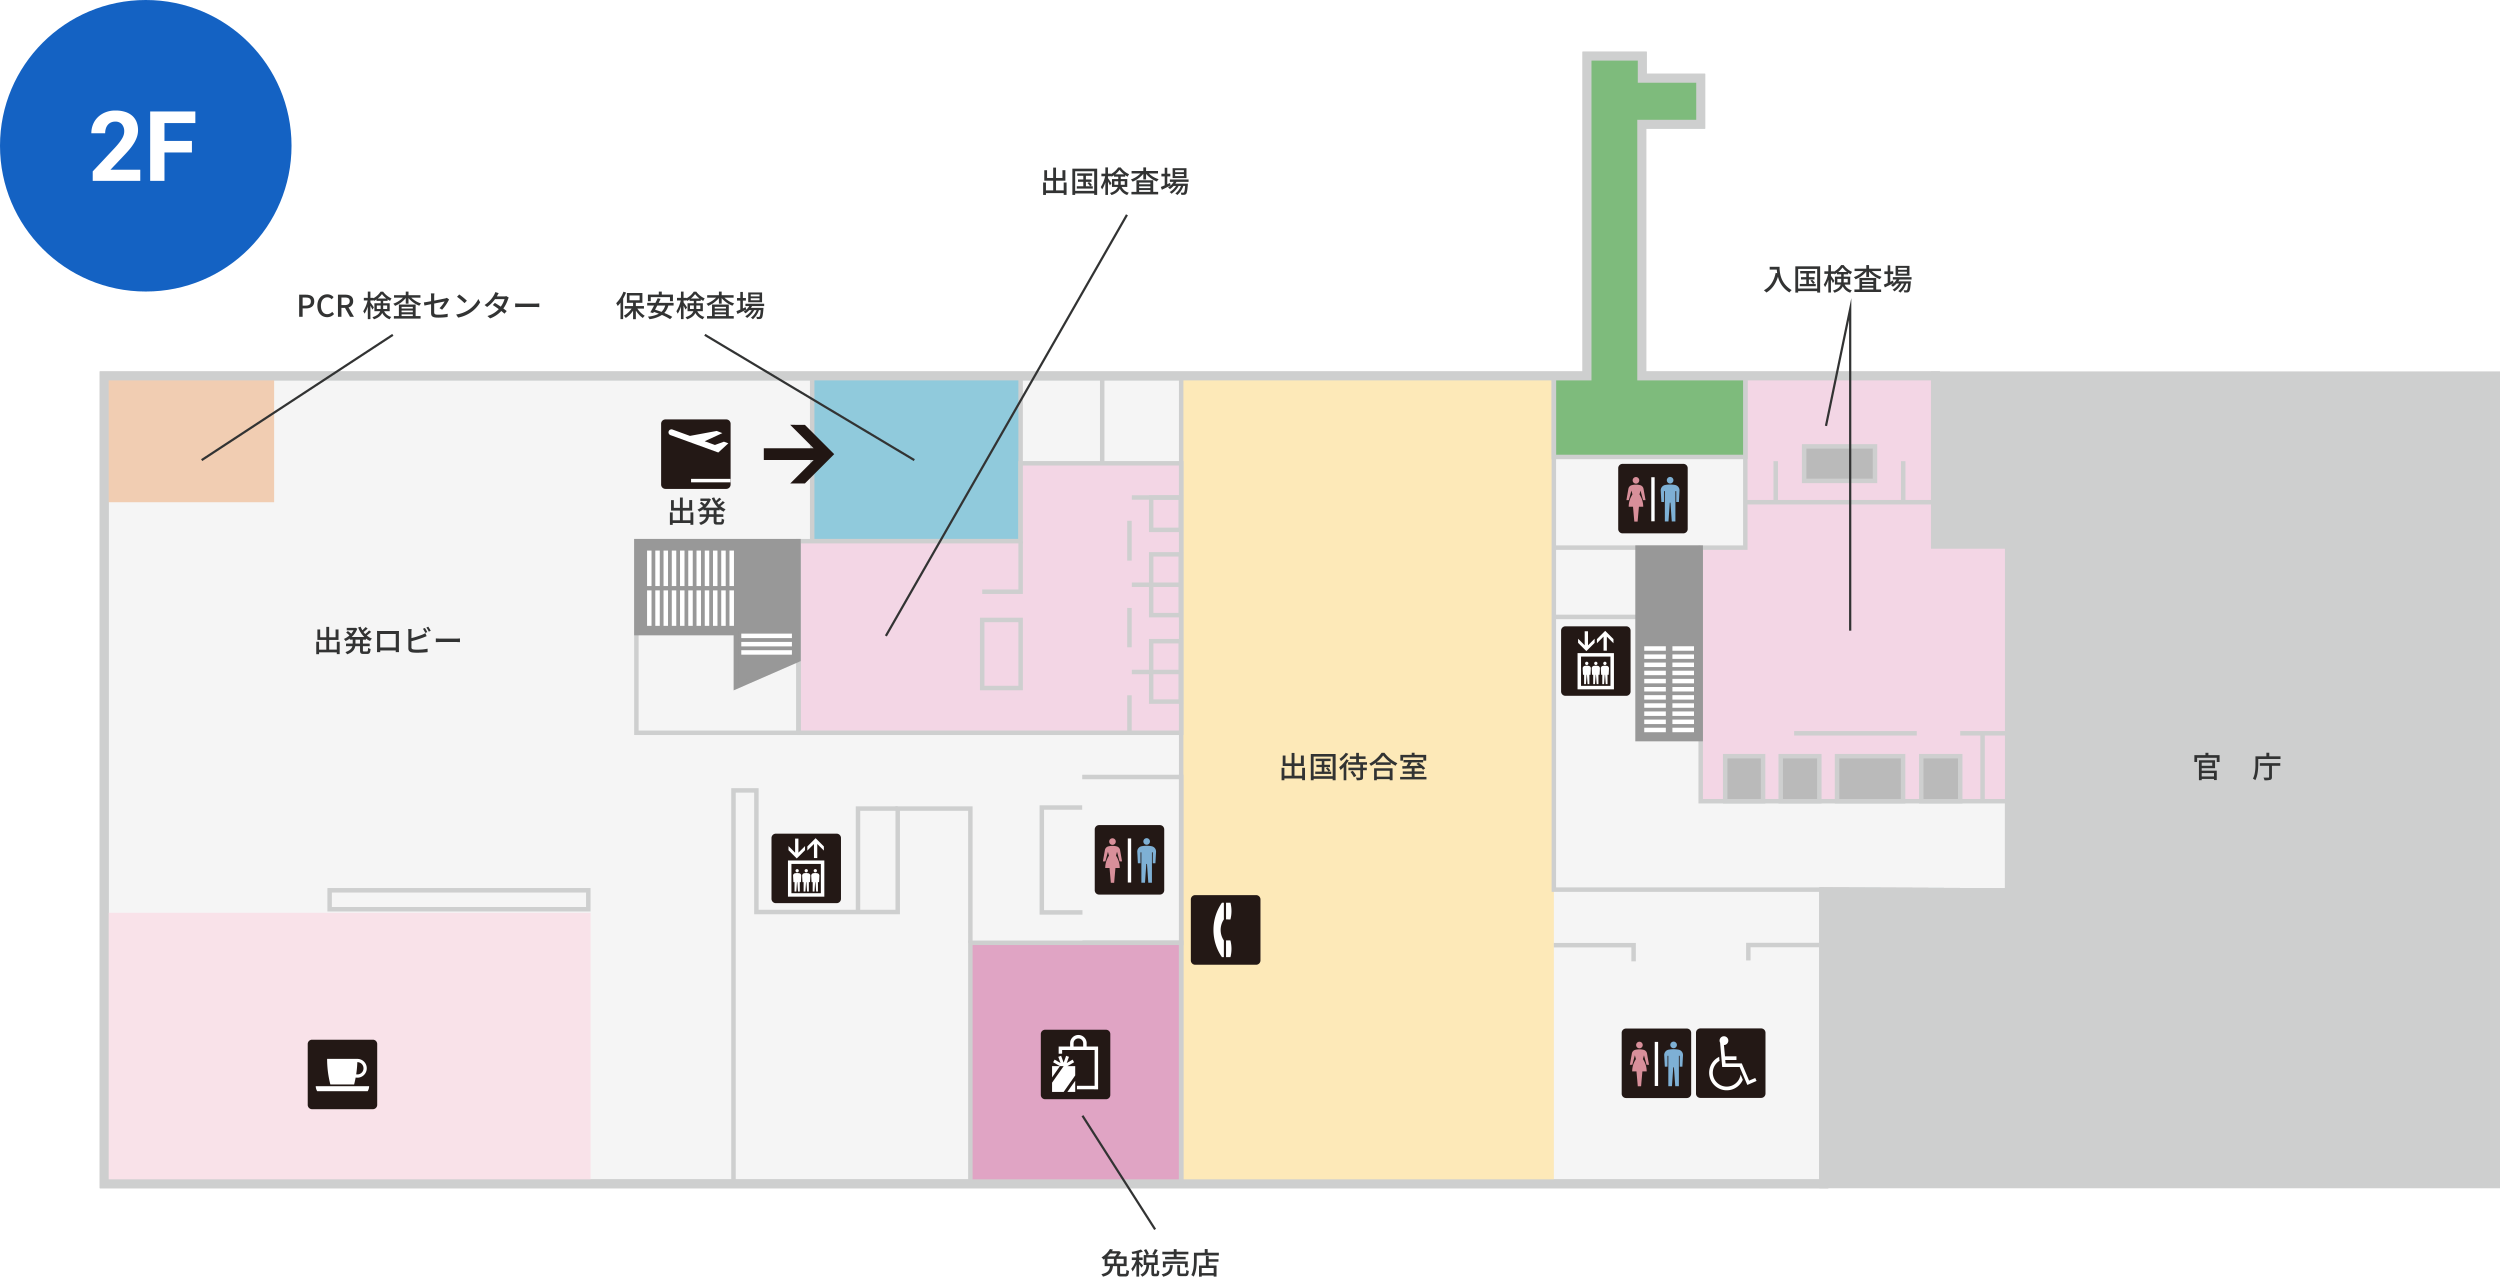 <svg xmlns="http://www.w3.org/2000/svg" viewBox="0 0 1583.164 813.488"><defs><style>.cls-1{fill:#fff;}.cls-2{fill:#f5f5f5;}.cls-10,.cls-11,.cls-12,.cls-13,.cls-2,.cls-6,.cls-8,.cls-9{stroke:#cecfcf;}.cls-10,.cls-11,.cls-12,.cls-13,.cls-14,.cls-15,.cls-16,.cls-2,.cls-6,.cls-8,.cls-9{stroke-miterlimit:10;}.cls-13,.cls-2{stroke-width:5.669px;}.cls-3{fill:#f1cdb2;}.cls-4{fill:#cecfcf;}.cls-5{fill:#f9e2e9;}.cls-6{fill:#90cadc;}.cls-10,.cls-11,.cls-12,.cls-15,.cls-16,.cls-6,.cls-8,.cls-9{stroke-width:2.835px;}.cls-7{fill:#fde9b8;}.cls-8{fill:#f3d6e5;}.cls-9{fill:#e0a4c4;}.cls-10{fill:#7ebb7c;}.cls-11,.cls-13,.cls-14,.cls-16{fill:none;}.cls-12{fill:#bababa;}.cls-14{stroke:#323333;stroke-width:1.417px;}.cls-15{fill:#989898;stroke:#989898;}.cls-16{stroke:#fff;}.cls-17{fill:#231815;}.cls-18{fill:#7eb0d5;}.cls-19{fill:#d88f9a;}.cls-20{fill:#323333;}.cls-21{fill:#211613;}.cls-22{fill:#1462c3;}</style></defs><g id="レイヤー_6" data-name="レイヤー 6"><rect class="cls-1" width="1583.164" height="813.488"/></g><g id="waku"><polygon class="cls-2" points="65.996 238.042 65.996 749.648 1154.955 749.648 1154.955 564.792 1272.497 565.287 1272.496 344.667 1225.663 344.667 1225.663 238.042 1039.663 238.042 1039.663 78.709 1076.996 78.709 1076.996 49.542 1039.996 49.542 1039.996 35.542 1004.996 35.542 1004.996 238.042 65.996 238.042"/><rect class="cls-3" x="66.103" y="238.042" width="107.494" height="80"/><polygon class="cls-4" points="1225.663 238.042 1580.329 238.042 1580.329 749.648 1154.955 749.648 1154.955 564.792 1272.497 565.287 1272.496 344.667 1225.663 344.667 1225.663 238.042"/><path class="cls-4" d="M1760.16,829.44H1329.116V638.903l117.543.495-.002-214.939h-46.833V312.166h360.336Zm-425.374-5.67h419.704v-505.936H1405.494V418.791h46.833l.002,226.301-117.543-.495Z" transform="translate(-176.996 -76.958)"/><rect class="cls-5" x="65.996" y="578.042" width="307.998" height="171.605"/><rect class="cls-6" x="514.329" y="238.042" width="132" height="104.667"/><rect class="cls-7" x="747.996" y="238.042" width="236" height="511.605"/><polygon class="cls-8" points="747.996 293.376 646.329 293.376 646.329 342.709 505.663 342.709 505.663 464.042 747.996 464.042 747.996 293.376"/><polygon class="cls-8" points="1076.996 507.376 1272.497 507.376 1272.496 344.667 1225.663 344.667 1225.663 238.042 1105.246 238.042 1105.246 317.542 1105.246 346.792 1076.996 346.792 1076.996 507.376"/><rect class="cls-9" x="614.496" y="597.042" width="133.5" height="152.605"/><polygon class="cls-10" points="983.996 238.042 983.996 289.376 1105.246 289.376 1105.246 238.042 1039.663 238.042 1039.663 78.709 1076.996 78.709 1076.996 49.542 1039.996 49.542 1039.996 35.542 1004.996 35.542 1004.996 238.042 983.996 238.042"/><polygon class="cls-4" points="1154.955 564.79 982.579 564.79 982.579 238.042 985.413 238.042 985.413 561.956 1154.955 561.956 1154.955 564.79"/><line class="cls-11" x1="1076.996" y1="346.792" x2="983.996" y2="346.792"/><line class="cls-11" x1="983.871" y1="390.667" x2="1076.996" y2="390.667"/><polyline class="cls-11" points="1152.12 598.459 1107.163 598.459 1107.163 608.209"/><polyline class="cls-11" points="983.996 598.542 1034.496 598.542 1034.496 608.792"/><line class="cls-11" x1="697.996" y1="238.042" x2="697.996" y2="293.376"/><polyline class="cls-11" points="685.496 597.042 747.996 597.042 747.996 492.042 685.329 492.042"/><polyline class="cls-11" points="685.496 577.792 659.746 577.792 659.746 511.376 685.309 511.376"/><line class="cls-11" x1="747.996" y1="238.042" x2="747.996" y2="749.648"/><polyline class="cls-11" points="464.496 749.648 464.496 500.542 478.996 500.542 478.996 577.542 568.496 577.542 568.496 512.042 614.496 512.042 614.496 597.042"/><polyline class="cls-11" points="568.496 512.042 543.329 512.042 543.329 577.542"/><rect class="cls-11" x="208.746" y="563.792" width="163.812" height="12"/><line class="cls-11" x1="1225.663" y1="318.042" x2="1105.246" y2="318.042"/><line class="cls-11" x1="1124.496" y1="292.042" x2="1124.496" y2="318.042"/><line class="cls-11" x1="1205.246" y1="292.042" x2="1205.246" y2="318.042"/><rect class="cls-12" x="1142.496" y="282.667" width="44.875" height="21.875"/><line class="cls-11" x1="1241.329" y1="464.376" x2="1272.497" y2="464.376"/><line class="cls-11" x1="1136.163" y1="464.376" x2="1213.829" y2="464.376"/><path class="cls-11" d="M1253.992,541.333" transform="translate(-176.996 -76.958)"/><line class="cls-11" x1="1255.496" y1="507.376" x2="1255.496" y2="464.376"/><rect class="cls-12" x="1092.496" y="478.876" width="24" height="28.5"/><rect class="cls-12" x="1127.663" y="478.876" width="24.457" height="28.5"/><rect class="cls-12" x="1163.329" y="478.876" width="41.833" height="28.5"/><rect class="cls-12" x="1216.663" y="478.876" width="24.667" height="28.5"/><path class="cls-11" d="M1283.659,541.333h0Z" transform="translate(-176.996 -76.958)"/><polyline class="cls-11" points="646.329 342.709 646.329 374.709 621.996 374.709"/><rect class="cls-11" x="621.996" y="392.595" width="24.333" height="43.114"/><line class="cls-11" x1="747.996" y1="315.042" x2="716.746" y2="315.042"/><line class="cls-11" x1="716.746" y1="370.292" x2="747.996" y2="370.292"/><line class="cls-11" x1="716.746" y1="425.542" x2="747.996" y2="425.542"/><rect class="cls-11" x="728.996" y="315.042" width="18.75" height="20.5"/><rect class="cls-11" x="728.996" y="351.042" width="18.75" height="38.5"/><rect class="cls-11" x="728.996" y="406.042" width="18.75" height="38.25"/><line class="cls-11" x1="715.246" y1="440.292" x2="715.246" y2="464.042"/><line class="cls-11" x1="715.246" y1="384.98" x2="715.246" y2="409.917"/><line class="cls-11" x1="715.246" y1="329.792" x2="715.246" y2="355.042"/><rect class="cls-11" x="402.996" y="342.709" width="102.667" height="121.333"/><polygon class="cls-13" points="65.996 238.042 65.996 749.648 1154.955 749.648 1154.955 564.792 1272.497 565.287 1272.496 344.667 1225.663 344.667 1225.663 238.042 1039.663 238.042 1039.663 78.709 1076.996 78.709 1076.996 49.542 1039.996 49.542 1039.996 35.542 1004.996 35.542 1004.996 238.042 65.996 238.042"/></g><g id="_" data-name="/"><line class="cls-14" x1="446.329" y1="212.042" x2="578.996" y2="291.376"/><line class="cls-14" x1="713.663" y1="136.042" x2="560.996" y2="402.709"/><line class="cls-14" x1="685.496" y1="706.542" x2="731.496" y2="778.542"/><polyline class="cls-14" points="1156.329 269.709 1171.663 195.709 1171.663 399.376"/></g><g id="object"><polygon class="cls-15" points="505.663 400.917 505.663 417.709 465.996 435.042 465.996 400.917 402.996 400.917 402.996 342.709 505.663 342.709 505.663 400.917"/><line class="cls-16" x1="411.178" y1="348.661" x2="411.178" y2="371.127"/><line class="cls-16" x1="416.397" y1="348.661" x2="416.397" y2="371.127"/><line class="cls-16" x1="421.617" y1="348.661" x2="421.617" y2="371.127"/><line class="cls-16" x1="426.836" y1="348.661" x2="426.836" y2="371.127"/><line class="cls-16" x1="432.055" y1="348.661" x2="432.055" y2="371.127"/><line class="cls-16" x1="437.275" y1="348.661" x2="437.275" y2="371.127"/><line class="cls-16" x1="442.494" y1="348.661" x2="442.494" y2="371.127"/><line class="cls-16" x1="447.713" y1="348.661" x2="447.713" y2="371.127"/><line class="cls-16" x1="458.152" y1="348.661" x2="458.152" y2="371.127"/><line class="cls-16" x1="452.932" y1="348.661" x2="452.932" y2="371.127"/><line class="cls-16" x1="463.371" y1="348.661" x2="463.371" y2="371.127"/><line class="cls-16" x1="411.178" y1="373.867" x2="411.178" y2="396.333"/><line class="cls-16" x1="416.397" y1="373.867" x2="416.397" y2="396.333"/><line class="cls-16" x1="421.617" y1="373.867" x2="421.617" y2="396.333"/><line class="cls-16" x1="426.836" y1="373.867" x2="426.836" y2="396.333"/><line class="cls-16" x1="432.055" y1="373.867" x2="432.055" y2="396.333"/><line class="cls-16" x1="437.275" y1="373.867" x2="437.275" y2="396.333"/><line class="cls-16" x1="442.494" y1="373.867" x2="442.494" y2="396.333"/><line class="cls-16" x1="447.713" y1="373.867" x2="447.713" y2="396.333"/><line class="cls-16" x1="458.152" y1="373.867" x2="458.152" y2="396.333"/><line class="cls-16" x1="452.932" y1="373.867" x2="452.932" y2="396.333"/><line class="cls-16" x1="463.371" y1="373.867" x2="463.371" y2="396.333"/><line class="cls-16" x1="469.433" y1="402.667" x2="501.496" y2="402.667"/><line class="cls-16" x1="469.433" y1="407.917" x2="501.496" y2="407.917"/><line class="cls-16" x1="469.433" y1="413.167" x2="501.496" y2="413.167"/><rect class="cls-15" x="1036.996" y="346.792" width="40" height="121.25"/><line class="cls-16" x1="1054.912" y1="410.676" x2="1041.245" y2="410.676"/><line class="cls-16" x1="1054.912" y1="415.835" x2="1041.245" y2="415.835"/><line class="cls-16" x1="1054.912" y1="420.995" x2="1041.245" y2="420.995"/><line class="cls-16" x1="1054.912" y1="426.154" x2="1041.245" y2="426.154"/><line class="cls-16" x1="1054.912" y1="431.313" x2="1041.245" y2="431.313"/><line class="cls-16" x1="1054.912" y1="436.472" x2="1041.245" y2="436.472"/><line class="cls-16" x1="1054.912" y1="441.632" x2="1041.245" y2="441.632"/><line class="cls-16" x1="1054.912" y1="446.791" x2="1041.245" y2="446.791"/><line class="cls-16" x1="1054.912" y1="457.109" x2="1041.245" y2="457.109"/><line class="cls-16" x1="1054.912" y1="451.95" x2="1041.245" y2="451.95"/><line class="cls-16" x1="1054.912" y1="462.269" x2="1041.245" y2="462.269"/><line class="cls-16" x1="1072.747" y1="410.676" x2="1059.08" y2="410.676"/><line class="cls-16" x1="1072.747" y1="415.835" x2="1059.08" y2="415.835"/><line class="cls-16" x1="1072.747" y1="420.995" x2="1059.08" y2="420.995"/><line class="cls-16" x1="1072.747" y1="426.154" x2="1059.08" y2="426.154"/><line class="cls-16" x1="1072.747" y1="431.313" x2="1059.08" y2="431.313"/><line class="cls-16" x1="1072.747" y1="436.472" x2="1059.08" y2="436.472"/><line class="cls-16" x1="1072.747" y1="441.632" x2="1059.08" y2="441.632"/><line class="cls-16" x1="1072.747" y1="446.791" x2="1059.08" y2="446.791"/><line class="cls-16" x1="1072.747" y1="457.109" x2="1059.08" y2="457.109"/><line class="cls-16" x1="1072.747" y1="451.95" x2="1059.08" y2="451.95"/><line class="cls-16" x1="1072.747" y1="462.269" x2="1059.08" y2="462.269"/></g><g id="mark"><path class="cls-17" d="M197.618,658.409H236.121a2.75,2.75,0,0,1,2.75,2.75V699.663a2.75,2.75,0,0,1-2.75,2.75H197.618a2.75,2.75,0,0,1-2.75-2.75V661.159A2.75,2.75,0,0,1,197.618,658.409Z"/><path class="cls-1" d="M376.95,764.821a5.985,5.985,0,0,0,.934,3.166h31.932a5.985,5.985,0,0,0,.933-3.166Z" transform="translate(-176.996 -76.958)"/><path class="cls-1" d="M401.248,763.721q.561-2.166.972-4.389a5.958,5.958,0,1,0,1.083-11.817h-19.158a64.555,64.555,0,0,0,2.055,16.206Zm2.022-14.132.033-.001a3.885,3.885,0,1,1-.738,7.698A64.755,64.755,0,0,0,403.271,749.59Z" transform="translate(-176.996 -76.958)"/><path class="cls-17" d="M491.312,527.934h38.505a2.75,2.75,0,0,1,2.75,2.75v38.505a2.75,2.75,0,0,1-2.75,2.75H491.312a2.751,2.751,0,0,1-2.751-2.751v-38.505A2.751,2.751,0,0,1,491.312,527.934Z"/><path class="cls-1" d="M675.984,621.855v22.94h23.034V621.855Zm20.835,20.741H678.183V624.054h18.636Z" transform="translate(-176.996 -76.958)"/><polygon class="cls-1" points="509.798 538.4 509.798 535.778 505.606 539.97 505.606 531.064 503.511 531.064 503.511 539.97 499.32 535.778 499.32 538.4 504.558 543.64 509.798 538.4"/><polygon class="cls-1" points="515.448 534.46 515.448 543.365 517.543 543.365 517.543 534.46 521.735 538.651 521.735 536.029 516.496 530.789 511.256 536.029 511.256 538.651 515.448 534.46"/><path class="cls-1" d="M679.426,635.577h.715v5.937h1.146l.417-5.937h.208l.417,5.937h1.146v-5.937h.715l.209-3.981a1.562,1.562,0,0,0-1.327-1.654,8.564,8.564,0,0,0-2.525,0,1.562,1.562,0,0,0-1.327,1.654Z" transform="translate(-176.996 -76.958)"/><path class="cls-1" d="M681.807,629.399a1.042,1.042,0,1,0-1.042-1.042A1.042,1.042,0,0,0,681.807,629.399Z" transform="translate(-176.996 -76.958)"/><path class="cls-1" d="M685.175,635.577h.715v5.937h1.146l.416-5.937h.208l.417,5.937h1.146v-5.937h.715l.209-3.981a1.562,1.562,0,0,0-1.327-1.654,8.565,8.565,0,0,0-2.525,0,1.562,1.562,0,0,0-1.327,1.654Z" transform="translate(-176.996 -76.958)"/><path class="cls-1" d="M687.556,629.399a1.042,1.042,0,1,0-1.042-1.042A1.042,1.042,0,0,0,687.556,629.399Z" transform="translate(-176.996 -76.958)"/><path class="cls-1" d="M690.924,635.577h.715v5.937h1.146l.417-5.937h.208l.417,5.937h1.146v-5.937h.715l.209-3.981a1.562,1.562,0,0,0-1.327-1.654,8.567,8.567,0,0,0-2.526,0,1.562,1.562,0,0,0-1.327,1.654Z" transform="translate(-176.996 -76.958)"/><path class="cls-1" d="M693.305,629.399a1.042,1.042,0,1,0-1.042-1.042A1.042,1.042,0,0,0,693.305,629.399Z" transform="translate(-176.996 -76.958)"/><path class="cls-17" d="M991.335,396.628H1029.84a2.75,2.75,0,0,1,2.75,2.75v38.505a2.75,2.75,0,0,1-2.75,2.75H991.335a2.751,2.751,0,0,1-2.751-2.751v-38.505A2.751,2.751,0,0,1,991.335,396.628Z"/><path class="cls-1" d="M1176.007,490.549v22.94h23.034v-22.94ZM1196.842,511.29h-18.636V492.748h18.636Z" transform="translate(-176.996 -76.958)"/><polygon class="cls-1" points="1009.821 407.094 1009.821 404.471 1005.63 408.663 1005.63 399.758 1003.534 399.758 1003.534 408.663 999.343 404.471 999.343 407.094 1004.581 412.334 1009.821 407.094"/><polygon class="cls-1" points="1015.471 403.154 1015.471 412.059 1017.566 412.059 1017.566 403.154 1021.758 407.345 1021.758 404.723 1016.519 399.483 1011.279 404.723 1011.279 407.345 1015.471 403.154"/><path class="cls-1" d="M1179.449,504.271h.715v5.937h1.146l.417-5.937h.208l.417,5.937h1.146v-5.937h.715l.209-3.981a1.562,1.562,0,0,0-1.327-1.654,8.564,8.564,0,0,0-2.525,0,1.562,1.562,0,0,0-1.327,1.654Z" transform="translate(-176.996 -76.958)"/><path class="cls-1" d="M1181.83,498.093a1.042,1.042,0,1,0-1.042-1.042A1.042,1.042,0,0,0,1181.83,498.093Z" transform="translate(-176.996 -76.958)"/><path class="cls-1" d="M1185.198,504.271h.715v5.937h1.146l.416-5.937h.208l.417,5.937h1.146v-5.937h.715l.209-3.981a1.562,1.562,0,0,0-1.327-1.654,8.565,8.565,0,0,0-2.525,0,1.562,1.562,0,0,0-1.327,1.654Z" transform="translate(-176.996 -76.958)"/><path class="cls-1" d="M1187.579,498.093a1.042,1.042,0,1,0-1.042-1.042A1.042,1.042,0,0,0,1187.579,498.093Z" transform="translate(-176.996 -76.958)"/><path class="cls-1" d="M1190.947,504.271h.715v5.937h1.146l.417-5.937h.208l.417,5.937h1.146v-5.937h.715l.209-3.981a1.562,1.562,0,0,0-1.327-1.654,8.567,8.567,0,0,0-2.526,0,1.562,1.562,0,0,0-1.327,1.654Z" transform="translate(-176.996 -76.958)"/><path class="cls-1" d="M1193.328,498.093a1.042,1.042,0,1,0-1.042-1.042A1.042,1.042,0,0,0,1193.328,498.093Z" transform="translate(-176.996 -76.958)"/><path class="cls-17" d="M1076.77,651.261h38.505a2.75,2.75,0,0,1,2.75,2.75v38.505a2.75,2.75,0,0,1-2.75,2.75h-38.506a2.75,2.75,0,0,1-2.75-2.75V654.011A2.75,2.75,0,0,1,1076.77,651.261Z"/><path class="cls-1" d="M1280.659,760.772a11.134,11.134,0,1,1-14.984-14.544l.22,2.534a8.747,8.747,0,0,0-4.242,7.492,8.826,8.826,0,0,0,17.574,1.157Zm-11.955-22.036.661,7.162h7.272v2.314h-7.106l.22,2.149h10.247l4.628,10.907,3.911-1.652.826,1.873-5.84,2.534-4.848-11.348h-11.073l-1.322-15.425a2.56,2.56,0,0,1-.33-1.267,2.774,2.774,0,0,1,2.754-2.809,2.782,2.782,0,1,1,0,5.564Z" transform="translate(-176.996 -76.958)"/><line class="cls-14" x1="248.773" y1="212.042" x2="127.707" y2="291.376"/><path class="cls-17" d="M661.864,652.098h38.505a2.751,2.751,0,0,1,2.751,2.751v38.505a2.75,2.75,0,0,1-2.75,2.75H661.864a2.75,2.75,0,0,1-2.75-2.75V654.848A2.75,2.75,0,0,1,661.864,652.098Z"/><path class="cls-1" d="M865.133,739.699v-2.095a5.238,5.238,0,0,0-10.477,0v2.095H847.409v4.531H849.609V741.899h20.57v22.675H858.986v2.2H872.379V739.699Zm-2.2,0h-6.076v-2.095a3.038,3.038,0,0,1,6.076,0Z" transform="translate(-176.996 -76.958)"/><polygon class="cls-1" points="675.914 691.493 680.889 691.493 680.889 684.387 675.914 691.493"/><polygon class="cls-1" points="666.237 675.165 666.237 682.271 671.212 675.165 666.237 675.165"/><polygon class="cls-1" points="675.899 675.165 680.202 672.681 679.24 671.014 675.519 673.162 676.94 669.259 675.133 668.601 673.556 672.932 671.978 668.601 670.17 669.259 671.592 673.162 667.871 671.014 666.909 672.681 671.212 675.165 673.563 675.16 666.237 685.625 666.237 691.493 673.566 691.493 680.889 681.032 680.889 675.165 675.899 675.165"/><path class="cls-17" d="M1029.706,651.343h38.505a2.751,2.751,0,0,1,2.751,2.751v38.505a2.75,2.75,0,0,1-2.75,2.75h-38.505a2.75,2.75,0,0,1-2.75-2.75V654.093A2.75,2.75,0,0,1,1029.706,651.343Z"/><path class="cls-18" d="M1236.828,740.759a2.09,2.09,0,1,0-2.09-2.09A2.09,2.09,0,0,0,1236.828,740.759Z" transform="translate(-176.996 -76.958)"/><path class="cls-18" d="M1239.966,741.674a17.26,17.26,0,0,0-6.275,0,3.446,3.446,0,0,0-2.811,3.57l.388,7.216h1.695V745.563h.522v19.227h2.299l.836-11.912h.418l.836,11.912h2.299V745.563h.522v6.897h1.694l.388-7.216A3.446,3.446,0,0,0,1239.966,741.674Z" transform="translate(-176.996 -76.958)"/><path class="cls-19" d="M1215.191,740.828a2.089,2.089,0,1,0-2.089-2.089A2.089,2.089,0,0,0,1215.191,740.828Z" transform="translate(-176.996 -76.958)"/><path class="cls-19" d="M1218.065,745.216l1.623,6.059h1.567l-1.263-7.166a2.925,2.925,0,0,0-2.173-2.331,10.89,10.89,0,0,0-5.255,0,2.925,2.925,0,0,0-2.173,2.331l-1.263,7.166h1.567l1.623-6.059.653,2.436a13.932,13.932,0,0,0-2.375,7.801h2.724l.822,9.395h2.101l.822-9.395h2.724a13.931,13.931,0,0,0-2.375-7.802Z" transform="translate(-176.996 -76.958)"/><rect class="cls-1" x="1047.892" y="659.801" width="2.132" height="27.91"/><path class="cls-17" d="M1027.509,293.75h38.505a2.751,2.751,0,0,1,2.751,2.751v38.505a2.75,2.75,0,0,1-2.75,2.75H1027.509a2.75,2.75,0,0,1-2.75-2.75V296.5A2.75,2.75,0,0,1,1027.509,293.75Z"/><path class="cls-18" d="M1234.632,383.166a2.09,2.09,0,1,0-2.09-2.09A2.09,2.09,0,0,0,1234.632,383.166Z" transform="translate(-176.996 -76.958)"/><path class="cls-18" d="M1237.769,384.08a17.26,17.26,0,0,0-6.275,0,3.446,3.446,0,0,0-2.811,3.57l.388,7.216h1.695v-6.897h.522v19.227h2.299l.836-11.912h.418l.836,11.912h2.299V387.97h.522v6.897h1.694l.388-7.216A3.446,3.446,0,0,0,1237.769,384.08Z" transform="translate(-176.996 -76.958)"/><path class="cls-19" d="M1212.994,383.235a2.089,2.089,0,1,0-2.089-2.089A2.089,2.089,0,0,0,1212.994,383.235Z" transform="translate(-176.996 -76.958)"/><path class="cls-19" d="M1215.868,387.622l1.623,6.059h1.567l-1.263-7.166a2.925,2.925,0,0,0-2.173-2.331,10.89,10.89,0,0,0-5.255,0,2.925,2.925,0,0,0-2.173,2.331l-1.263,7.166h1.567l1.623-6.059.653,2.436a13.932,13.932,0,0,0-2.375,7.801h2.724l.822,9.395h2.101l.822-9.395h2.724a13.931,13.931,0,0,0-2.375-7.802Z" transform="translate(-176.996 -76.958)"/><rect class="cls-1" x="1045.696" y="302.207" width="2.132" height="27.91"/><path class="cls-17" d="M696.009,522.504H734.514a2.751,2.751,0,0,1,2.751,2.751v38.505a2.75,2.75,0,0,1-2.75,2.75H696.009a2.75,2.75,0,0,1-2.75-2.75V525.255A2.75,2.75,0,0,1,696.009,522.504Z"/><path class="cls-18" d="M903.132,611.92a2.09,2.09,0,1,0-2.09-2.09A2.09,2.09,0,0,0,903.132,611.92Z" transform="translate(-176.996 -76.958)"/><path class="cls-18" d="M906.27,612.835a17.26,17.26,0,0,0-6.275,0,3.446,3.446,0,0,0-2.811,3.57l.388,7.216H899.266v-6.897h.522v19.227h2.299l.836-11.912h.418l.836,11.912H906.476V616.724h.522v6.897h1.694l.388-7.216A3.446,3.446,0,0,0,906.27,612.835Z" transform="translate(-176.996 -76.958)"/><path class="cls-19" d="M881.495,611.989a2.089,2.089,0,1,0-2.089-2.089A2.089,2.089,0,0,0,881.495,611.989Z" transform="translate(-176.996 -76.958)"/><path class="cls-19" d="M884.369,616.377l1.623,6.059h1.567l-1.263-7.166a2.925,2.925,0,0,0-2.173-2.331,10.89,10.89,0,0,0-5.255,0,2.925,2.925,0,0,0-2.173,2.331l-1.263,7.166h1.567l1.623-6.059.653,2.436a13.932,13.932,0,0,0-2.375,7.801h2.724l.822,9.395h2.101l.822-9.395h2.724a13.931,13.931,0,0,0-2.375-7.802Z" transform="translate(-176.996 -76.958)"/><rect class="cls-1" x="714.196" y="530.962" width="2.132" height="27.91"/></g><g id="txt"><path class="cls-20" d="M616.053,401.44v7.846h-1.823V408.165H603.002v1.159h-1.786v-7.884H603.002v4.996h4.578v-6.136h-5.642v-6.631h1.767v4.921h3.875v-6.573h1.805v6.573h4.065v-4.939h1.862v6.649h-5.928v6.136h4.845v-4.996Z" transform="translate(-176.996 -76.958)"/><path class="cls-20" d="M630.76,400.11v2.508h4.293V404.252h-4.293v2.603c0,.646.095.741.703.741h1.843c.551,0,.646-.38.722-2.261a4.854,4.854,0,0,0,1.577.684c-.152,2.45-.646,3.153-2.128,3.153H631.158c-1.785,0-2.223-.513-2.223-2.317V404.252H625.915c-.36,2.014-1.558,3.913-5.147,5.148a5.966,5.966,0,0,0-1.121-1.387c2.926-.97,4.046-2.337,4.445-3.762h-4.027v-1.634h4.236v-2.508H622.458v-.684a15.013,15.013,0,0,1-2.697,1.596,5.948,5.948,0,0,0-1.064-1.33,13.046,13.046,0,0,0,3.534-2.241,20.016,20.016,0,0,0-2.09-1.824l1.102-.931a16.758,16.758,0,0,1,2.09,1.652,12.039,12.039,0,0,0,1.52-2.165H620.52v-1.539h5.186l.323-.057,1.159.551a13.097,13.097,0,0,1-3.533,5.3h7.959a17.092,17.092,0,0,1-3.856-6.06l1.559-.456a14.358,14.358,0,0,0,1.102,2.241,18.608,18.608,0,0,0,2.032-2.032l1.33.931a30.224,30.224,0,0,1-2.603,2.223c.323.437.684.854,1.045,1.254a20.488,20.488,0,0,0,2.45-2.261l1.312.912a27.881,27.881,0,0,1-2.774,2.279,11.912,11.912,0,0,0,3.287,1.995,6.769,6.769,0,0,0-1.216,1.52,12.04,12.04,0,0,1-2.546-1.558v.684Zm-1.824,0h-2.887v2.508h2.887Z" transform="translate(-176.996 -76.958)"/><path class="cls-20" d="M573.468,262.225a34.276,34.276,0,0,1-1.862,3.856v12.956h-1.672v-10.392a20.24,20.24,0,0,1-1.766,2.108,10.564,10.564,0,0,0-.988-1.785,20.314,20.314,0,0,0,4.635-7.276Zm7.143,10.145a14.135,14.135,0,0,0,4.692,4.56,7.889,7.889,0,0,0-1.234,1.405,16.303,16.303,0,0,1-4.408-4.73v5.49h-1.766v-5.395a15.471,15.471,0,0,1-4.636,4.597,7.823,7.823,0,0,0-1.216-1.405,13.931,13.931,0,0,0,4.92-4.521h-4.312v-1.596h5.244v-2.071h-3.914v-6.192h9.822v6.192h-4.143v2.071H584.79v1.596Zm-4.978-5.243h6.402v-3.059h-6.402Z" transform="translate(-176.996 -76.958)"/><path class="cls-20" d="M600.256,270.432a11.156,11.156,0,0,1-2.602,4.711,36.213,36.213,0,0,1,5.072,2.488l-1.387,1.444a34.445,34.445,0,0,0-5.168-2.679,18.717,18.717,0,0,1-7.884,2.697,7.116,7.116,0,0,0-1.026-1.614,18.846,18.846,0,0,0,6.973-1.862c-1.064-.418-2.146-.798-3.173-1.14l-.417.741-1.844-.494c.703-1.14,1.559-2.697,2.395-4.293h-4.352v-1.691h5.225c.514-1.025,1.008-2.032,1.425-2.925l1.843.398c-.38.798-.798,1.652-1.234,2.526h9.461v1.691Zm-11.15-2.736h-1.805v-4.198h6.896v-1.881h1.881v1.881h7.067v4.198h-1.881v-2.564H589.105Zm4.122,2.736c-.476.931-.95,1.823-1.405,2.659,1.291.38,2.678.836,4.064,1.368a8.429,8.429,0,0,0,2.355-4.027Z" transform="translate(-176.996 -76.958)"/><path class="cls-20" d="M618.554,274.021a6.797,6.797,0,0,0,4.578,3.647,4.24,4.24,0,0,0-1.026,1.482,8.032,8.032,0,0,1-4.749-4.027c-.741,1.596-2.241,3.058-5.263,4.046a5.898,5.898,0,0,0-.969-1.33c3.135-.987,4.427-2.355,4.939-3.818h-3.666v-5.015h3.971v-1.501H613.709v-.912a12.205,12.205,0,0,1-1.558.95,6.871,6.871,0,0,0-.38-.76v.456h-1.9v1.196c.514.665,1.92,2.735,2.205,3.211l-.951,1.387c-.246-.589-.76-1.596-1.254-2.489v8.511h-1.652v-7.997a17.877,17.877,0,0,1-2.051,4.54,9.266,9.266,0,0,0-.855-1.539,20.911,20.911,0,0,0,2.773-6.819h-2.375v-1.634h2.508v-3.971h1.652v3.971h1.9v.228a12.505,12.505,0,0,0,4.56-4.18h1.596a13.054,13.054,0,0,0,5.338,4.294,8.68,8.68,0,0,0-.931,1.558,15.495,15.495,0,0,1-1.576-.95v.95h-2.793v1.501h4.122v5.015Zm-2.223-1.387a6.142,6.142,0,0,0,.038-.836v-1.405H613.938v2.241Zm3.685-6.611a13.758,13.758,0,0,1-2.83-2.83,12.88,12.88,0,0,1-2.697,2.83Zm-2.051,4.37v1.443c0,.267,0,.532-.02.798h2.546v-2.241Z" transform="translate(-176.996 -76.958)"/><path class="cls-20" d="M635.748,265.454a15.732,15.732,0,0,0,6.232,3.686,6.791,6.791,0,0,0-1.141,1.425,16.658,16.658,0,0,1-6.839-4.845v3.534H632.254v-3.572a16.902,16.902,0,0,1-6.783,4.978,6.203,6.203,0,0,0-1.102-1.368,15.791,15.791,0,0,0,6.099-3.837h-5.643V263.915h7.429v-2.279H634.001v2.279h7.562v1.539Zm2.774,11.664h3.134v1.596H624.73v-1.596h3.172v-7.333h10.62Zm-8.909-5.851v1.063h7.104v-1.063Zm7.104,2.355h-7.104v1.102h7.104Zm-7.104,3.495h7.104v-1.121h-7.104Z" transform="translate(-176.996 -76.958)"/><path class="cls-20" d="M649.562,273.034c-1.9.969-3.951,1.994-5.547,2.754l-.684-1.767c.684-.266,1.538-.627,2.469-1.025V267.335h-2.09v-1.672h2.09V261.825h1.635v3.838h1.918V267.335h-1.918v4.939c.569-.267,1.158-.532,1.747-.798ZM653.248,270.792a8.711,8.711,0,0,1-.703,1.14h7.941s-.02.438-.039.665c-.303,3.8-.588,5.281-1.102,5.852a1.656,1.656,0,0,1-1.14.532,15.116,15.116,0,0,1-1.899.019,3.504,3.504,0,0,0-.398-1.425,12.651,12.651,0,0,0,1.48.076c.285,0,.438-.02.59-.209.285-.323.531-1.406.76-4.085h-1.141a13.12,13.12,0,0,1-3.818,5.775,5.64,5.64,0,0,0-1.271-.987,11.039,11.039,0,0,0,3.609-4.788h-1.502a14.595,14.595,0,0,1-4.521,4.959A4.902,4.902,0,0,0,648.916,277.251a12.282,12.282,0,0,0,4.104-3.895h-1.596a12.902,12.902,0,0,1-2.336,2.033,9.586,9.586,0,0,0-1.197-1.102,10.201,10.201,0,0,0,3.591-3.496H649.05v-1.501h11.873v1.501Zm6.346-2.412H650.816v-6.231h8.777Zm-1.635-4.959H652.412v1.235H657.959Zm0,2.432H652.412v1.254H657.959Z" transform="translate(-176.996 -76.958)"/><path class="cls-20" d="M366.438,263.573h4.236c3.115,0,5.338,1.083,5.338,4.236,0,3.059-2.223,4.465-5.262,4.465h-2.109v5.3H366.438Zm4.104,6.934c2.241,0,3.305-.855,3.305-2.697s-1.158-2.45-3.381-2.45h-1.824v5.147Z" transform="translate(-176.996 -76.958)"/><path class="cls-20" d="M377.971,270.621c0-4.56,2.773-7.295,6.307-7.295a5.39,5.39,0,0,1,3.971,1.767l-1.197,1.406a3.717,3.717,0,0,0-2.735-1.254c-2.413,0-4.085,2.014-4.085,5.3,0,3.325,1.559,5.357,4.028,5.357a4.043,4.043,0,0,0,3.096-1.481l1.179,1.387a5.521,5.521,0,0,1-4.351,2.014C380.668,277.821,377.971,275.199,377.971,270.621Z" transform="translate(-176.996 -76.958)"/><path class="cls-20" d="M391.004,263.573H395.582c2.888,0,5.054,1.045,5.054,4.065a3.893,3.893,0,0,1-2.926,4.009l3.42,5.927h-2.489l-3.172-5.643H393.208v5.643h-2.204Zm4.312,6.592c2.033,0,3.135-.836,3.135-2.526s-1.102-2.279-3.135-2.279H393.208V270.165Z" transform="translate(-176.996 -76.958)"/><path class="cls-20" d="M420.243,274.021a6.797,6.797,0,0,0,4.578,3.647,4.238,4.238,0,0,0-1.025,1.482,8.033,8.033,0,0,1-4.75-4.027c-.74,1.596-2.241,3.058-5.262,4.046a5.958,5.958,0,0,0-.969-1.33c3.135-.987,4.426-2.355,4.939-3.818h-3.667v-5.015h3.971v-1.501h-2.66v-.912a12.205,12.205,0,0,1-1.558.95,6.871,6.871,0,0,0-.38-.76v.456h-1.899v1.196c.513.665,1.919,2.735,2.204,3.211l-.95,1.387c-.247-.589-.76-1.596-1.254-2.489v8.511h-1.652v-7.997a17.876,17.876,0,0,1-2.052,4.54,9.196,9.196,0,0,0-.855-1.539,20.911,20.911,0,0,0,2.773-6.819h-2.374v-1.634h2.508v-3.971h1.652v3.971h1.899v.228a12.505,12.505,0,0,0,4.56-4.18h1.596a13.06,13.06,0,0,0,5.338,4.294,8.679,8.679,0,0,0-.931,1.558,15.602,15.602,0,0,1-1.576-.95v.95h-2.793v1.501h4.122v5.015Zm-2.223-1.387a6.142,6.142,0,0,0,.038-.836v-1.405H415.627v2.241Zm3.686-6.611a13.765,13.765,0,0,1-2.831-2.83,12.881,12.881,0,0,1-2.697,2.83Zm-2.052,4.37v1.443c0,.267,0,.532-.019.798h2.545v-2.241Z" transform="translate(-176.996 -76.958)"/><path class="cls-20" d="M437.438,265.454a15.721,15.721,0,0,0,6.231,3.686,6.822,6.822,0,0,0-1.141,1.425,16.658,16.658,0,0,1-6.839-4.845v3.534h-1.747v-3.572a16.899,16.899,0,0,1-6.782,4.978,6.26,6.26,0,0,0-1.102-1.368,15.787,15.787,0,0,0,6.098-3.837h-5.643V263.915h7.429v-2.279h1.747v2.279H443.252v1.539Zm2.773,11.664h3.135v1.596H426.42v-1.596h3.173v-7.333h10.619Zm-8.909-5.851v1.063h7.104v-1.063Zm7.104,2.355h-7.104v1.102h7.104Zm-7.104,3.495h7.104v-1.121h-7.104Z" transform="translate(-176.996 -76.958)"/><path class="cls-20" d="M449.979,269.596c-1.824.36-3.42.702-4.198.874l-.361-1.995c.874-.114,2.603-.418,4.56-.779v-3.001a12.953,12.953,0,0,0-.133-1.938h2.261a13.005,13.005,0,0,0-.152,1.938V267.335c3.021-.589,6.061-1.197,6.877-1.387a4.327,4.327,0,0,0,1.159-.399l1.425,1.121c-.152.228-.38.589-.532.874a27.291,27.291,0,0,1-3.913,5.528l-1.653-.969a17.785,17.785,0,0,0,3.229-4.237c-.437.096-3.515.703-6.592,1.33v5.376c0,1.254.418,1.672,2.603,1.672a30.106,30.106,0,0,0,5.965-.589l-.075,2.052a44.022,44.022,0,0,1-5.928.399c-3.895,0-4.54-.988-4.54-3.021Z" transform="translate(-176.996 -76.958)"/><path class="cls-20" d="M473.311,273.471a18.083,18.083,0,0,0,6.592-7.162l1.159,2.071a19.427,19.427,0,0,1-6.668,6.877,20.935,20.935,0,0,1-7.275,2.83l-1.273-1.956A19.74,19.74,0,0,0,473.311,273.471Zm-.646-6.079-1.501,1.539a41.219,41.219,0,0,0-4.749-4.027l1.387-1.482A39.981,39.981,0,0,1,472.665,267.392Z" transform="translate(-176.996 -76.958)"/><path class="cls-20" d="M491.836,264.295c-.076.133-.133.247-.209.38h4.578a4.401,4.401,0,0,0,1.425-.209l1.539.95a9.566,9.566,0,0,0-.513,1.178,21.757,21.757,0,0,1-2.907,5.737c.798.57,1.539,1.14,2.128,1.614l-1.406,1.672c-.531-.493-1.253-1.082-2.032-1.709a18.1,18.1,0,0,1-7.048,4.691l-1.729-1.52a16.15,16.15,0,0,0,7.181-4.369c-1.311-.95-2.679-1.881-3.78-2.584l1.311-1.349c1.14.665,2.47,1.52,3.742,2.394a15.568,15.568,0,0,0,2.375-4.787H490.487a21.523,21.523,0,0,1-5.016,4.978l-1.614-1.254a17.426,17.426,0,0,0,6.079-6.479,8.931,8.931,0,0,0,.722-1.709l2.165.684C492.443,263.175,492.045,263.915,491.836,264.295Z" transform="translate(-176.996 -76.958)"/><path class="cls-20" d="M506.049,269.216h10.334c.912,0,1.653-.076,2.128-.114V271.457c-.418-.019-1.292-.095-2.128-.095h-10.334c-1.045,0-2.185.038-2.831.095v-2.355C503.845,269.14,505.022,269.216,506.049,269.216Z" transform="translate(-176.996 -76.958)"/><path class="cls-20" d="M392.106,483.353v7.846h-1.824v-1.121H379.056v1.159h-1.786v-7.884h1.786v4.996h4.578v-6.136h-5.643V475.582h1.767v4.921h3.876v-6.573h1.805v6.573h4.065v-4.939h1.861v6.649h-5.927v6.136h4.844v-4.996Z" transform="translate(-176.996 -76.958)"/><path class="cls-20" d="M406.812,482.022v2.508h4.294v1.634H406.812v2.603c0,.646.096.741.703.741h1.843c.551,0,.646-.38.722-2.261a4.872,4.872,0,0,0,1.577.684c-.152,2.45-.646,3.153-2.128,3.153h-2.317c-1.786,0-2.223-.513-2.223-2.317v-2.603h-3.021c-.361,2.014-1.558,3.913-5.148,5.148a5.967,5.967,0,0,0-1.121-1.387c2.926-.97,4.047-2.337,4.445-3.762h-4.027v-1.634h4.236v-2.508h-1.843v-.684a15.013,15.013,0,0,1-2.697,1.596,5.943,5.943,0,0,0-1.063-1.33,13.056,13.056,0,0,0,3.533-2.241,19.917,19.917,0,0,0-2.09-1.824l1.102-.931a16.687,16.687,0,0,1,2.09,1.652,12.044,12.044,0,0,0,1.521-2.165h-4.332v-1.539h5.187L402.083,474.5l1.158.551a13.087,13.087,0,0,1-3.533,5.3h7.96a17.065,17.065,0,0,1-3.856-6.06l1.558-.456a14.445,14.445,0,0,0,1.102,2.241,18.623,18.623,0,0,0,2.033-2.032l1.33.931a30.231,30.231,0,0,1-2.604,2.223c.323.437.685.854,1.045,1.254a20.576,20.576,0,0,0,2.451-2.261l1.311.912a27.981,27.981,0,0,1-2.773,2.279,11.921,11.921,0,0,0,3.286,1.995,6.825,6.825,0,0,0-1.216,1.52,12.033,12.033,0,0,1-2.545-1.558v.684Zm-1.823,0h-2.888v2.508h2.888Z" transform="translate(-176.996 -76.958)"/><path class="cls-20" d="M417.587,476.552h10.315c.438,0,1.121,0,1.748-.02-.038.513-.038,1.102-.038,1.634v9.328c0,.664.038,2.298.038,2.45h-2.07c.019-.095.019-.532.038-1.063h-9.841c0,.513,0,.969.019,1.063h-2.07c.019-.171.057-1.69.057-2.45V478.166c0-.494,0-1.159-.038-1.652C416.504,476.552,417.112,476.552,417.587,476.552Zm.171,10.429h9.86v-8.529h-9.86Z" transform="translate(-176.996 -76.958)"/><path class="cls-20" d="M437.556,477.083v3.971a52.213,52.213,0,0,0,6.935-2.223,10.533,10.533,0,0,0,1.843-.931l.836,1.918c-.627.247-1.387.59-1.995.817a73.536,73.536,0,0,1-7.618,2.394v3.875c0,.912.399,1.141,1.292,1.33a16.43,16.43,0,0,0,2.375.133,31.721,31.721,0,0,0,6.554-.627v2.186a55.809,55.809,0,0,1-6.668.38,20.711,20.711,0,0,1-3.115-.19c-1.539-.285-2.413-1.045-2.413-2.641V477.083a11.358,11.358,0,0,0-.133-1.747h2.223A17.324,17.324,0,0,0,437.556,477.083Zm10.031.152-1.235.532a22.788,22.788,0,0,0-1.52-2.622l1.234-.513A27.132,27.132,0,0,1,447.587,477.235Zm2.185-.817-1.235.532a17.745,17.745,0,0,0-1.538-2.603l1.216-.513A23.503,23.503,0,0,1,449.771,476.418Z" transform="translate(-176.996 -76.958)"/><path class="cls-20" d="M455.815,481.377h10.334c.912,0,1.653-.076,2.128-.114v2.355c-.418-.019-1.292-.095-2.128-.095h-10.334c-1.045,0-2.185.038-2.831.095V481.263C453.611,481.301,454.789,481.377,455.815,481.377Z" transform="translate(-176.996 -76.958)"/><path class="cls-20" d="M852.413,192.525v7.846h-1.823v-1.121H839.362v1.159h-1.786V192.525h1.786v4.996h4.578v-6.136h-5.642v-6.631h1.767v4.921h3.875v-6.573h1.805v6.573h4.065v-4.939h1.862v6.649h-5.928V197.521h4.845v-4.996Z" transform="translate(-176.996 -76.958)"/><path class="cls-20" d="M871.793,183.786v16.623h-1.88V199.478H857.868v.931H856.083V183.786Zm-1.88,14.059V185.419H857.868v12.425Zm-.894-2.926v1.463h-10.125v-1.463h4.122v-2.812h-3.362v-1.501h3.362v-2.299h-3.856v-1.558h9.479v1.558h-3.97V190.606h3.552v1.501h-3.552v2.812H867.291a12.1,12.1,0,0,0-1.69-2.071l1.12-.607a13.38,13.38,0,0,1,1.768,1.976l-1.159.703Z" transform="translate(-176.996 -76.958)"/><path class="cls-20" d="M887.317,195.355a6.793,6.793,0,0,0,4.578,3.647,4.24,4.24,0,0,0-1.026,1.482,8.032,8.032,0,0,1-4.749-4.027c-.741,1.596-2.241,3.058-5.263,4.046a5.928,5.928,0,0,0-.969-1.33c3.135-.987,4.427-2.355,4.939-3.818h-3.666v-5.015h3.97v-1.501h-2.659v-.912a12.204,12.204,0,0,1-1.558.95,7.046,7.046,0,0,0-.38-.76v.456h-1.9V189.77c.514.665,1.919,2.735,2.204,3.211l-.95,1.387c-.247-.589-.76-1.596-1.254-2.489v8.511h-1.652v-7.997a17.877,17.877,0,0,1-2.052,4.54,9.193,9.193,0,0,0-.854-1.539,20.911,20.911,0,0,0,2.773-6.819h-2.375v-1.634h2.508v-3.971h1.652v3.971h1.9v.228a12.52,12.52,0,0,0,4.56-4.18h1.596a13.054,13.054,0,0,0,5.338,4.294,8.621,8.621,0,0,0-.931,1.558,15.613,15.613,0,0,1-1.577-.95v.95h-2.793v1.501h4.123V195.355Zm-2.223-1.387a6.302,6.302,0,0,0,.037-.836v-1.405h-2.432v2.241Zm3.685-6.611a13.758,13.758,0,0,1-2.83-2.83,12.88,12.88,0,0,1-2.697,2.83Zm-2.052,4.37v1.443c0,.267,0,.532-.019.798h2.546v-2.241Z" transform="translate(-176.996 -76.958)"/><path class="cls-20" d="M904.512,186.788a15.728,15.728,0,0,0,6.231,3.686,6.818,6.818,0,0,0-1.14,1.425,16.651,16.651,0,0,1-6.839-4.845v3.534h-1.748v-3.572a16.892,16.892,0,0,1-6.782,4.978,6.232,6.232,0,0,0-1.102-1.368,15.798,15.798,0,0,0,6.099-3.837h-5.643v-1.539h7.428v-2.279h1.748v2.279h7.561v1.539Zm2.774,11.664h3.134v1.596H893.494v-1.596H896.666v-7.333h10.62Zm-8.91-5.851v1.063h7.105v-1.063Zm7.105,2.355H898.376v1.102h7.105Zm-7.105,3.495h7.105v-1.121H898.376Z" transform="translate(-176.996 -76.958)"/><path class="cls-20" d="M918.326,194.368c-1.9.969-3.951,1.994-5.548,2.754l-.684-1.767c.684-.266,1.539-.627,2.47-1.025v-5.661H912.475v-1.672h2.09v-3.838h1.634v3.838h1.919v1.672h-1.919v4.939c.57-.267,1.159-.532,1.748-.798Zm3.686-2.242a8.712,8.712,0,0,1-.703,1.14H929.249s-.019.438-.038.665c-.304,3.8-.589,5.281-1.102,5.852a1.658,1.658,0,0,1-1.14.532,15.116,15.116,0,0,1-1.899.019,3.49,3.49,0,0,0-.399-1.425,12.673,12.673,0,0,0,1.481.076c.285,0,.438-.02.59-.209.284-.323.531-1.406.76-4.085h-1.141a13.12,13.12,0,0,1-3.818,5.775,5.624,5.624,0,0,0-1.272-.987,11.024,11.024,0,0,0,3.609-4.788h-1.501a14.595,14.595,0,0,1-4.521,4.959,4.902,4.902,0,0,0-1.178-1.064,12.291,12.291,0,0,0,4.104-3.895h-1.596a12.875,12.875,0,0,1-2.337,2.033,9.508,9.508,0,0,0-1.196-1.102,10.201,10.201,0,0,0,3.591-3.496h-2.432v-1.501h11.873v1.501Zm6.345-2.412h-8.776v-6.231h8.776Zm-1.634-4.959h-5.547v1.235h5.547Zm0,2.432h-5.547v1.254h5.547Z" transform="translate(-176.996 -76.958)"/><path class="cls-20" d="M1003.413,563.191v7.846h-1.823V569.916H990.362v1.159h-1.786v-7.884h1.786v4.996h4.578v-6.136h-5.642V555.421h1.766v4.921h3.876v-6.573h1.805v6.573h4.065v-4.939h1.861v6.649h-5.927v6.136h4.845v-4.996Z" transform="translate(-176.996 -76.958)"/><path class="cls-20" d="M1022.793,554.452V571.075h-1.881v-.931h-12.044v.931H1007.082V554.452Zm-1.881,14.059v-12.425h-12.044v12.425Zm-.893-2.926v1.463h-10.125V565.585h4.122v-2.812h-3.362v-1.501h3.362v-2.299h-3.856V557.416h9.479v1.558h-3.97v2.299h3.552v1.501h-3.552V565.585h2.621a12.108,12.108,0,0,0-1.691-2.071l1.121-.607a13.38,13.38,0,0,1,1.768,1.976l-1.16.703Z" transform="translate(-176.996 -76.958)"/><path class="cls-20" d="M1031.117,558.441a23.227,23.227,0,0,1-1.539,2.318V571.075h-1.691v-8.34a17.468,17.468,0,0,1-1.975,1.843,14.048,14.048,0,0,0-.894-1.767,16.958,16.958,0,0,0,4.56-4.996Zm-.267-4.084a19.255,19.255,0,0,1-4.692,4.598,8.995,8.995,0,0,0-.893-1.482,13.862,13.862,0,0,0,3.914-3.799Zm9.309,6.877v1.843h2.394v1.615h-2.394v4.407c0,.949-.19,1.425-.854,1.672a8.714,8.714,0,0,1-3.097.304,7.074,7.074,0,0,0-.551-1.691c1.026.058,2.07.058,2.355.038.304-.019.399-.095.399-.36v-4.369h-7.504v-1.615h7.504v-1.843h-7.713v-1.614h5.109v-2.052h-4.008v-1.615h4.008v-2.241h1.748v2.241h4.199v1.615h-4.199v2.052h5.129v1.614Zm-6.534,3.818a16.715,16.715,0,0,1,2.26,3.229l-1.539.874a15.684,15.684,0,0,0-2.165-3.344Z" transform="translate(-176.996 -76.958)"/><path class="cls-20" d="M1053.707,553.674a21.075,21.075,0,0,0,8.227,6.63,7.816,7.816,0,0,0-1.159,1.576,24.658,24.658,0,0,1-3.077-1.918v1.349h-9.461v-1.292a25.817,25.817,0,0,1-3.059,1.938,6.793,6.793,0,0,0-1.083-1.405,21.05,21.05,0,0,0,7.808-6.877Zm-6.554,9.783h11.702v7.637h-1.805v-.74h-8.169v.74h-1.729Zm10.22-3.724a21.723,21.723,0,0,1-4.482-4.331,20.284,20.284,0,0,1-4.274,4.331Zm-8.491,5.319v3.724h8.169v-3.724Z" transform="translate(-176.996 -76.958)"/><path class="cls-20" d="M1080.325,568.967V570.543H1063.646V568.967h7.353v-1.977h-5.662v-1.538h5.662v-1.881c-2.223.057-4.294.114-5.908.171l-.076-1.615c.778,0,1.69-.019,2.659-.038a24.529,24.529,0,0,0,1.254-2.317H1065.792V558.252h12.425v1.52h-7.238c-.456.76-.949,1.577-1.443,2.28,1.881-.038,3.932-.096,5.983-.134-.513-.418-1.044-.836-1.538-1.178l1.272-.874a24.357,24.357,0,0,1,4.294,3.629l-1.388.969a12.105,12.105,0,0,0-1.007-1.102c-1.443.057-2.926.095-4.35.151v1.938h5.945v1.538h-5.945v1.977Zm-14.799-10.316h-1.729v-3.666h7.201v-1.349h1.805v1.349h7.352v3.666h-1.805v-2.07h-12.823Z" transform="translate(-176.996 -76.958)"/><path class="cls-20" d="M889.436,883.66c.684,0,.817-.342.874-2.546a5.547,5.547,0,0,0,1.653.703c-.19,2.773-.703,3.496-2.375,3.496h-2.679c-1.976,0-2.45-.532-2.45-2.299v-4.256h-2.641c-.438,3.268-1.577,5.472-6.364,6.649a5.083,5.083,0,0,0-1.007-1.558c4.274-.894,5.129-2.565,5.49-5.092h-3.4v-4.692c-.247.171-.514.361-.779.532a5.317,5.317,0,0,0-1.234-1.368,14.536,14.536,0,0,0,5.338-5.338l1.938.399c-.209.342-.418.684-.664,1.025h4.255l.284-.076,1.235.798a19.28,19.28,0,0,1-1.767,2.546h5.301v6.174h-4.143v4.236c0,.57.115.665.855.665Zm-11.132-6.478h4.085v-3.021h-4.085Zm1.729-6.402a18.482,18.482,0,0,1-1.69,1.805h4.73a14.941,14.941,0,0,0,1.291-1.805Zm8.549,3.382h-4.483v3.021h4.483Z" transform="translate(-176.996 -76.958)"/><path class="cls-20" d="M899.85,879.747a23.586,23.586,0,0,0-1.482-2.204v7.827h-1.709v-7.675a18.746,18.746,0,0,1-2.432,4.426,9.635,9.635,0,0,0-.855-1.634,19.336,19.336,0,0,0,3.059-5.565h-2.697V873.25h2.926v-2.584c-.875.19-1.748.323-2.564.438a5.45,5.45,0,0,0-.514-1.368,27.927,27.927,0,0,0,5.928-1.52l1.215,1.349a23.328,23.328,0,0,1-2.355.741V873.25h2.223v1.672h-2.223v.874a34.713,34.713,0,0,1,2.508,2.564Zm9.346,3.818c.342,0,.418-.285.457-2.299a5.003,5.003,0,0,0,1.52.684c-.133,2.546-.57,3.211-1.786,3.211h-1.463c-1.462,0-1.805-.532-1.805-2.166v-4.939H904.75c-.285,3.192-1.158,5.89-4.482,7.371a4.919,4.919,0,0,0-1.064-1.367c2.906-1.216,3.553-3.42,3.818-6.004h-1.748V871.749h1.672a14.7,14.7,0,0,0-1.576-3.135l1.463-.627a13.653,13.653,0,0,1,1.729,3.191l-1.254.57h4.769l-1.406-.551a16.891,16.891,0,0,0,1.653-3.249l1.805.608a34.483,34.483,0,0,1-1.938,3.191h1.918v6.307h-2.279v4.921c0,.531.057.589.38.589Zm-6.25-7.067h5.396v-3.21h-5.396Z" transform="translate(-176.996 -76.958)"/><path class="cls-20" d="M919.704,878.113c-.304,3.837-1.216,6.136-6.136,7.333a4.629,4.629,0,0,0-.969-1.521c4.406-.911,5.033-2.678,5.281-5.812Zm.589-6.82h-7.238v-1.634H920.293V867.987h1.824v1.672h7.428V871.293h-7.428v1.615H927.835v1.558h-13.013V872.908h5.471Zm7.066,8.226v-2.203H915.164v2.203h-1.729v-3.78h15.71v3.78Zm0,3.971c.666,0,.799-.285.855-2.337a4.806,4.806,0,0,0,1.596.665c-.189,2.622-.665,3.287-2.279,3.287h-2.622c-1.919,0-2.394-.514-2.394-2.223v-4.769h1.767v4.749c0,.551.134.627.854.627Z" transform="translate(-176.996 -76.958)"/><path class="cls-20" d="M948.849,870.286v1.71h-14.001v3.115c0,2.964-.285,7.371-1.938,10.277a9.074,9.074,0,0,0-1.501-1.007c1.538-2.697,1.672-6.554,1.672-9.271v-4.825h6.839v-2.317h1.843v2.317Zm-6.421,4.085h6.154v1.576h-6.154v2.432h4.958v7.01h-1.805v-.684h-7.562v.703H936.291v-7.029h4.351v-6.041h1.786Zm3.153,5.565h-7.562v3.191h7.562Z" transform="translate(-176.996 -76.958)"/><path class="cls-20" d="M1303.939,245.904c0,3.438.438,10.486,7.676,14.761a8.91,8.91,0,0,0-1.426,1.501,16.117,16.117,0,0,1-7.275-9.974c-1.406,4.578-3.781,7.903-7.295,10.012a13.518,13.518,0,0,0-1.634-1.425c4.084-2.108,6.383-5.852,7.485-10.999l.969.171a21.083,21.083,0,0,1-.248-2.261h-4.521v-1.786Z" transform="translate(-176.996 -76.958)"/><path class="cls-20" d="M1329.627,245.619v16.623h-1.881V261.311h-12.045v.931H1313.916v-16.623Zm-1.881,14.059V247.252h-12.045v12.425Zm-.893-2.926v1.463h-10.126v-1.463h4.122v-2.812h-3.362v-1.501h3.362v-2.299h-3.855v-1.558h9.479v1.558h-3.97V252.439h3.552v1.501h-3.552v2.812h2.622a12.156,12.156,0,0,0-1.691-2.071l1.121-.607a13.368,13.368,0,0,1,1.767,1.976l-1.159.703Z" transform="translate(-176.996 -76.958)"/><path class="cls-20" d="M1345.15,257.188a6.793,6.793,0,0,0,4.578,3.647,4.237,4.237,0,0,0-1.025,1.482,8.033,8.033,0,0,1-4.75-4.027c-.74,1.596-2.241,3.058-5.262,4.046a5.989,5.989,0,0,0-.969-1.33c3.135-.987,4.426-2.355,4.939-3.818h-3.667v-5.015h3.97v-1.501h-2.659v-.912a12.204,12.204,0,0,1-1.558.95,7.046,7.046,0,0,0-.38-.76v.456h-1.899V251.603c.513.665,1.918,2.735,2.203,3.211l-.949,1.387c-.248-.589-.76-1.596-1.254-2.489v8.511h-1.652V254.225a17.876,17.876,0,0,1-2.053,4.54,9.125,9.125,0,0,0-.855-1.539,20.911,20.911,0,0,0,2.773-6.819h-2.374V248.773h2.508v-3.971h1.652v3.971h1.899v.228a12.521,12.521,0,0,0,4.56-4.18h1.596a13.061,13.061,0,0,0,5.338,4.294,8.622,8.622,0,0,0-.931,1.558,15.719,15.719,0,0,1-1.577-.95v.95h-2.793v1.501h4.123V257.188Zm-2.223-1.387a6.302,6.302,0,0,0,.037-.836v-1.405h-2.432v2.241Zm3.686-6.611a13.764,13.764,0,0,1-2.831-2.83,12.88,12.88,0,0,1-2.697,2.83Zm-2.053,4.37v1.443c0,.267,0,.532-.018.798h2.545v-2.241Z" transform="translate(-176.996 -76.958)"/><path class="cls-20" d="M1362.346,248.621a15.717,15.717,0,0,0,6.23,3.686,6.849,6.849,0,0,0-1.14,1.425,16.652,16.652,0,0,1-6.839-4.845v3.534h-1.748v-3.572a16.889,16.889,0,0,1-6.781,4.978,6.289,6.289,0,0,0-1.102-1.368,15.794,15.794,0,0,0,6.098-3.837h-5.643v-1.539h7.428v-2.279h1.748v2.279h7.561v1.539Zm2.773,11.664h3.135v1.596h-16.927v-1.596H1354.5v-7.333h10.619Zm-8.91-5.851v1.063h7.105v-1.063Zm7.105,2.355H1356.209v1.102h7.105Zm-7.105,3.495h7.105v-1.121H1356.209Z" transform="translate(-176.996 -76.958)"/><path class="cls-20" d="M1376.159,256.201c-1.899.969-3.951,1.994-5.548,2.754l-.684-1.767c.684-.266,1.539-.627,2.471-1.025v-5.661h-2.09v-1.672h2.09V244.992h1.633v3.838h1.919v1.672h-1.919v4.939c.57-.267,1.159-.532,1.748-.798Zm3.686-2.242a8.607,8.607,0,0,1-.703,1.14h7.94s-.019.438-.037.665c-.305,3.8-.59,5.281-1.102,5.852a1.662,1.662,0,0,1-1.141.532,15.118,15.118,0,0,1-1.899.019,3.475,3.475,0,0,0-.399-1.425,12.68,12.68,0,0,0,1.482.076c.285,0,.437-.02.589-.209.284-.323.532-1.406.76-4.085h-1.14a13.128,13.128,0,0,1-3.818,5.775,5.631,5.631,0,0,0-1.273-.987,11.01,11.01,0,0,0,3.609-4.788h-1.5a14.615,14.615,0,0,1-4.521,4.959,4.902,4.902,0,0,0-1.178-1.064,12.3,12.3,0,0,0,4.104-3.895h-1.596a12.913,12.913,0,0,1-2.338,2.033,9.441,9.441,0,0,0-1.196-1.102,10.201,10.201,0,0,0,3.591-3.496h-2.432v-1.501h11.873v1.501Zm6.345-2.412h-8.776v-6.231h8.776Zm-1.633-4.959h-5.548v1.235h5.548Zm0,2.432h-5.548V250.273h5.548Z" transform="translate(-176.996 -76.958)"/><path class="cls-20" d="M1582.574,555.175v4.331h-1.786V556.846h-12.443v2.66h-1.729V555.175h7.01v-1.501h1.881v1.501Zm-11.304,9.802h9.537v5.966H1579.04v-.703h-7.77v.798h-1.767V558.404h10.221V563.419h-8.454Zm0-5.053v1.976h6.668v-1.976Zm0,6.611v2.146H1579.04v-2.146Z" transform="translate(-176.996 -76.958)"/><path class="cls-20" d="M1621.163,555.915v1.691h-14.096v3.267c0,2.907-.267,7.276-1.862,10.145a7.493,7.493,0,0,0-1.52-.987c1.481-2.66,1.614-6.497,1.614-9.176V555.915h6.915v-2.279h1.843v2.279Zm-13.089,4.312h12.937v1.672h-5.281v7.124c0,1.025-.247,1.52-1.025,1.785a12.885,12.885,0,0,1-3.705.285,6.102,6.102,0,0,0-.627-1.729c1.312.038,2.679.038,3.059.019.361,0,.494-.095.494-.398v-7.086h-5.851Z" transform="translate(-176.996 -76.958)"/><path class="cls-17" d="M421.411,265.601h38.505a2.751,2.751,0,0,1,2.751,2.751v38.504a2.75,2.75,0,0,1-2.75,2.75H421.411a2.75,2.75,0,0,1-2.75-2.75V268.351A2.75,2.75,0,0,1,421.411,265.601Z"/><rect class="cls-1" x="437.624" y="303.248" width="25.042" height="2.197"/><path class="cls-1" d="M638.243,357.687l-2.813-1.026-5.704,2.083-6.487-2.361,11.201-5.149-3.574-1.374-16.957,3.128-11.01-4.006a1.884,1.884,0,1,0-1.285,3.541l30.254,10.998Z" transform="translate(-176.996 -76.958)"/><path class="cls-17" d="M756.873,566.846h38.586a2.756,2.756,0,0,1,2.756,2.756v38.586a2.756,2.756,0,0,1-2.756,2.756h-38.586a2.756,2.756,0,0,1-2.756-2.756V569.602A2.756,2.756,0,0,1,756.873,566.846Z"/><path class="cls-1" d="M956.853,653.877a21.473,21.473,0,0,0-.666-5.268H953.403v10.593l2.784.006A21.549,21.549,0,0,0,956.853,653.877Z" transform="translate(-176.996 -76.958)"/><path class="cls-1" d="M953.403,672.498v10.599h2.784a21.182,21.182,0,0,0-.014-10.595Z" transform="translate(-176.996 -76.958)"/><path class="cls-1" d="M945.441,665.853a30.179,30.179,0,0,0,5.379,17.245l1.213-.001V672.504a11.827,11.827,0,0,1,0-13.302v-10.593l-1.213-.001A30.179,30.179,0,0,0,945.441,665.853Z" transform="translate(-176.996 -76.958)"/><polygon class="cls-21" points="509.698 306.175 500.4 306.175 515.258 291.317 483.692 291.317 483.692 283.891 515.258 283.891 500.4 269.032 509.698 269.033 528.269 287.601 509.698 306.175"/><circle class="cls-22" cx="92.308" cy="92.308" r="92.308"/><path class="cls-1" d="M265.825,191.475H235.714V185.501l14.211-15.146q1.598-1.749,2.7-3.198a23.55,23.55,0,0,0,1.78-2.655,10.187,10.187,0,0,0,.966-2.248,7.572,7.572,0,0,0,.286-2.006,6.714,6.714,0,0,0-1.479-4.602,5.336,5.336,0,0,0-4.224-1.674,6.365,6.365,0,0,0-2.73.558,5.593,5.593,0,0,0-1.992,1.539,6.889,6.889,0,0,0-1.222,2.338,9.893,9.893,0,0,0-.422,2.957h-8.75a14.81,14.81,0,0,1,1.056-5.582,13.364,13.364,0,0,1,3.048-4.586,14.601,14.601,0,0,1,4.812-3.108,16.734,16.734,0,0,1,6.351-1.146,20.035,20.035,0,0,1,6.141.86,12.434,12.434,0,0,1,4.48,2.459,10.259,10.259,0,0,1,2.745,3.922,13.878,13.878,0,0,1,.936,5.22,13.179,13.179,0,0,1-.694,4.254,20.051,20.051,0,0,1-1.961,4.104,33.441,33.441,0,0,1-3.062,4.149q-1.796,2.097-3.998,4.36l-7.754,8.176h18.888Z" transform="translate(-176.996 -76.958)"/><path class="cls-1" d="M298.532,173.523H281.152V191.475h-9.051V147.544H300.704v7.332H281.152v11.345h17.38Z" transform="translate(-176.996 -76.958)"/></g></svg>